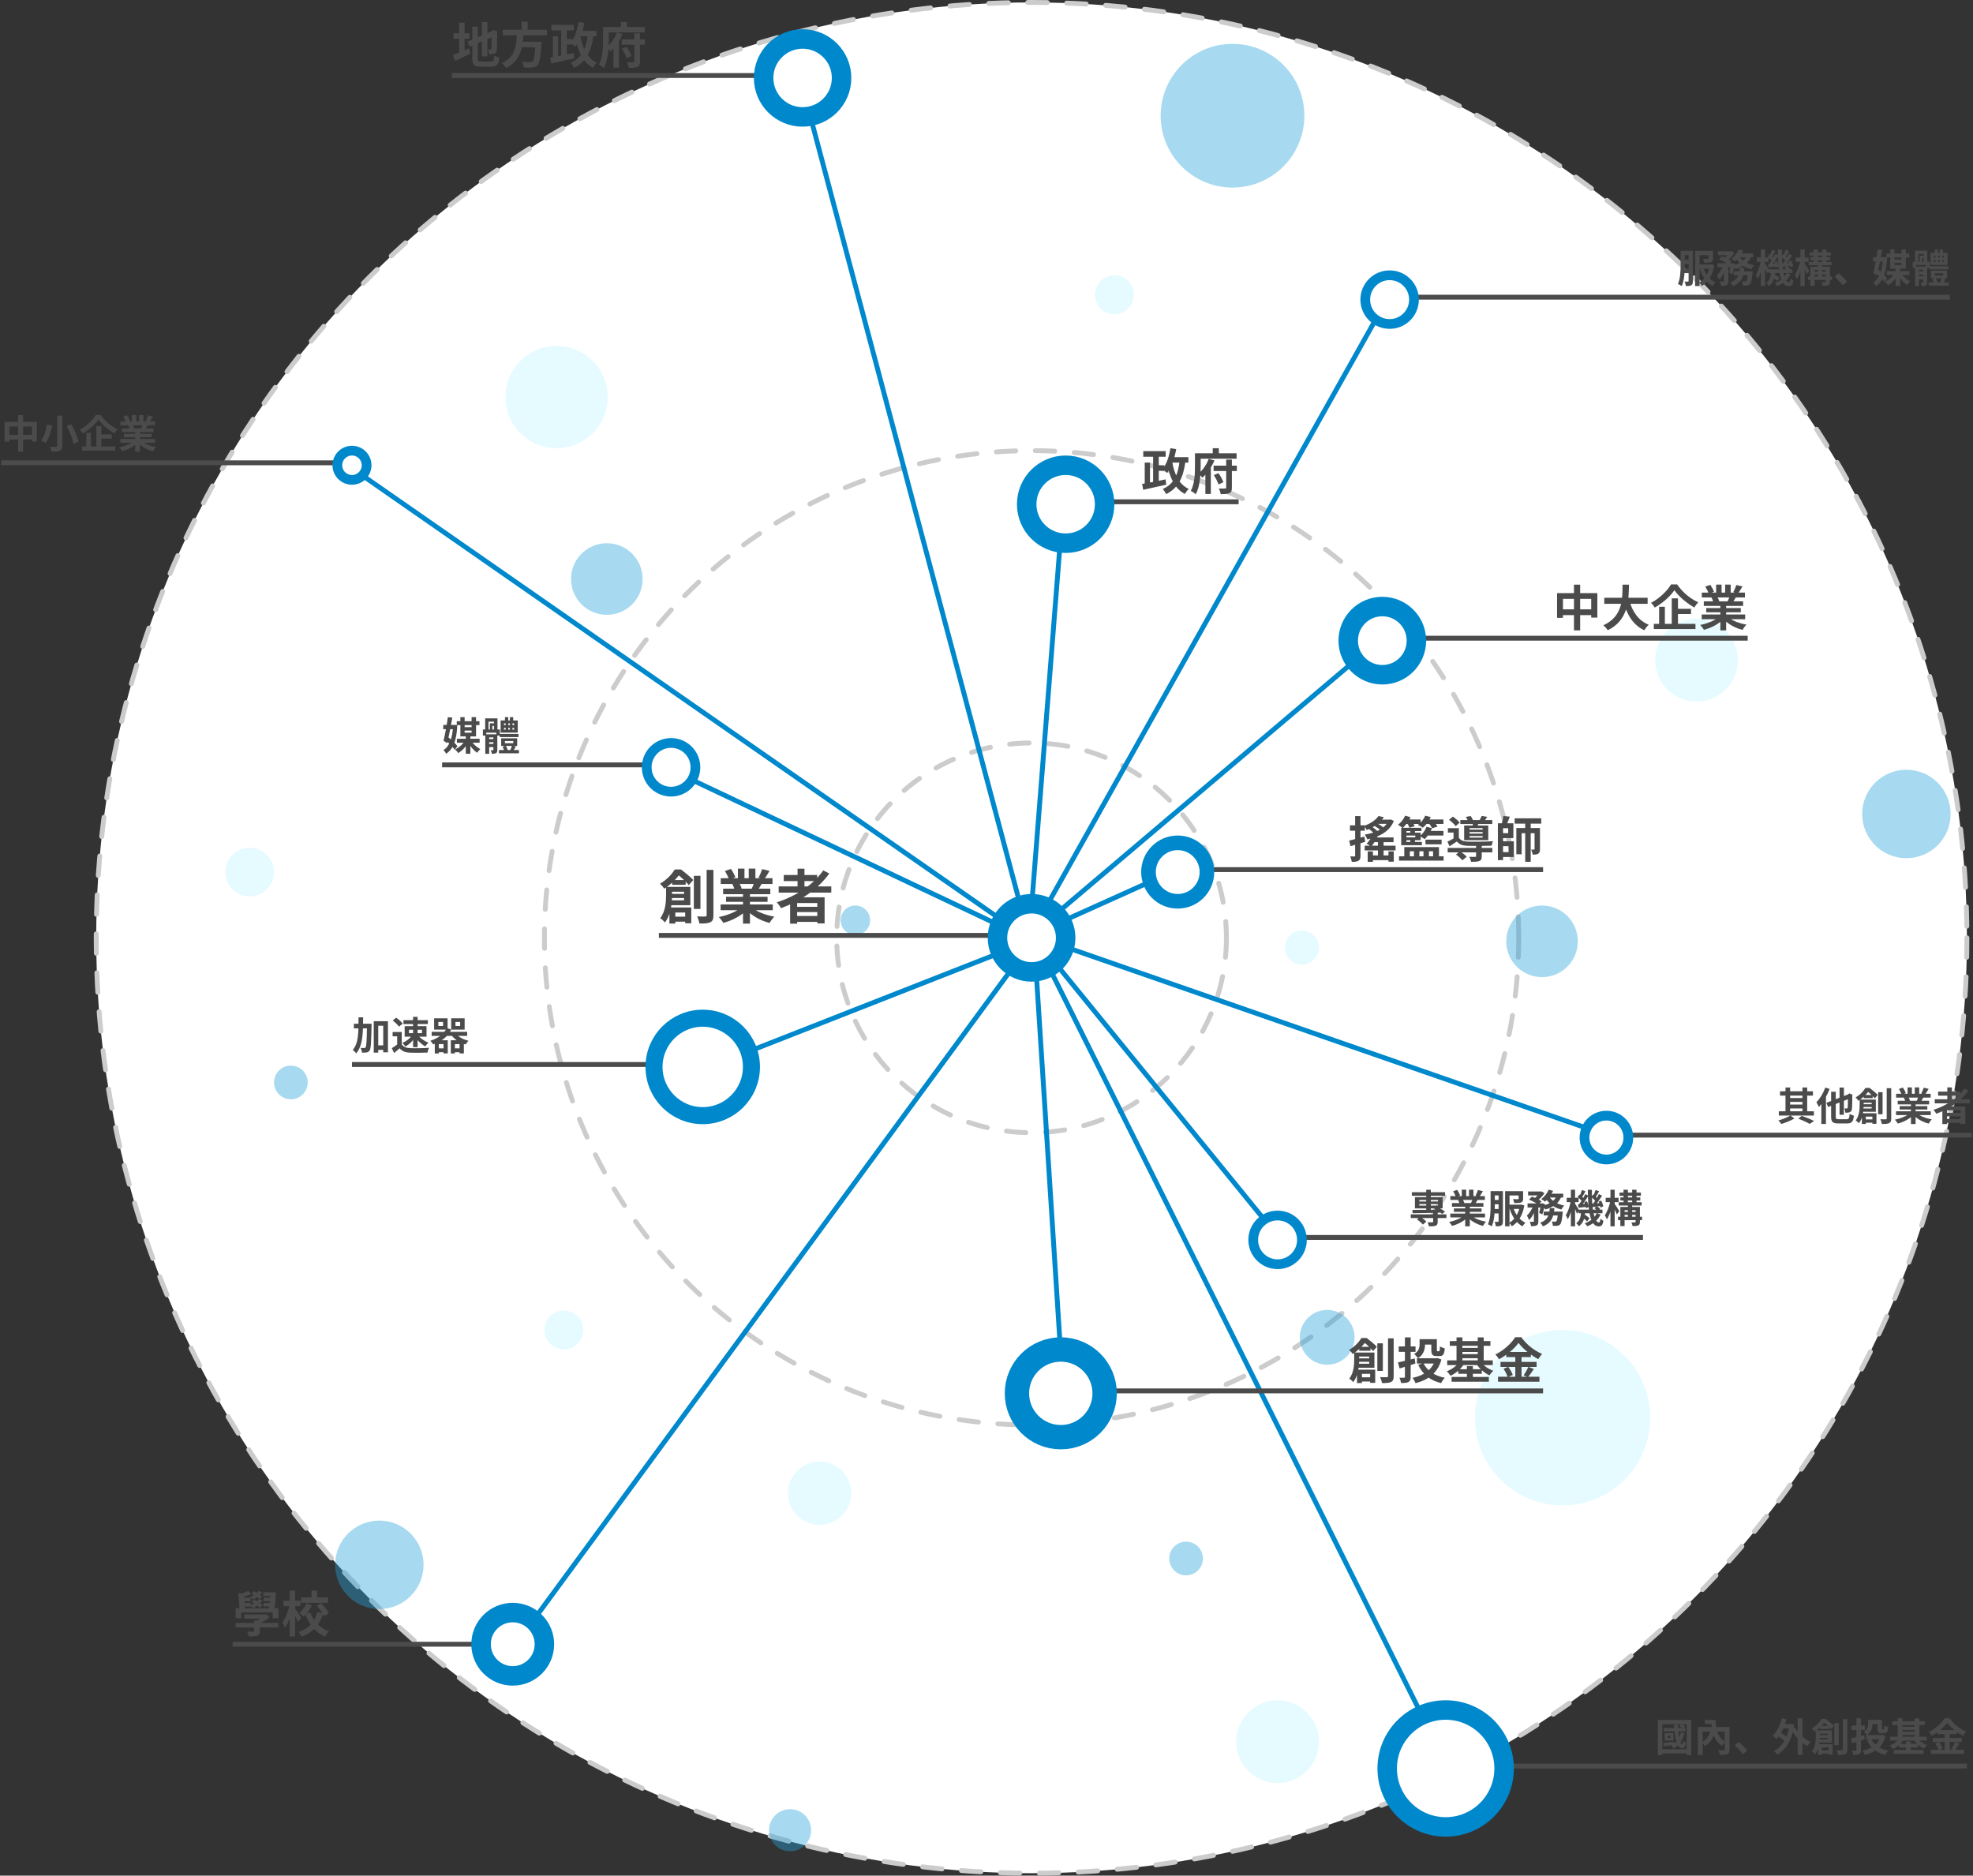<svg
  width="810"
  height="770"
  viewBox="0 0 810 770"
  fill="none"
  xmlns="http://www.w3.org/2000/svg"
>
  <rect x="0" y="0" width="810" height="770" fill="#333333" stroke="none"/>
  <circle
    cx="423.5"
    cy="385"
    r="384"
    fill="white"
    stroke="#CCCCCC"
    stroke-width="2"
    stroke-linecap="round"
    stroke-linejoin="round"
    stroke-dasharray="8 8"
  />
  <circle
    cx="423.5"
    cy="385"
    r="200"
    fill="white"
    stroke="#CCCCCC"
    stroke-width="2"
    stroke-linecap="round"
    stroke-linejoin="round"
    stroke-dasharray="8 8"
  />
  <circle
    cx="423.5"
    cy="385"
    r="80"
    fill="white"
    stroke="#CCCCCC"
    stroke-width="2"
    stroke-linecap="round"
    stroke-linejoin="round"
    stroke-dasharray="8 8"
  />
  <circle cx="231.5" cy="546" r="8" fill="#E6FBFF" />
  <circle cx="457.5" cy="121" r="8" fill="#E6FBFF" />
  <circle cx="641.5" cy="582" r="36" fill="#E6FBFF" />
  <circle cx="102.5" cy="358" r="10" fill="#E6FBFF" />
  <circle cx="228.5" cy="163" r="21" fill="#E6FBFF" />
  <circle cx="696.5" cy="271" r="17" fill="#E6FBFF" />
  <circle cx="534.5" cy="389" r="7" fill="#E6FBFF" />
  <circle cx="336.5" cy="613" r="13" fill="#E6FBFF" />
  <circle cx="524.5" cy="715" r="17" fill="#E6FBFF" />
  <g opacity="0.4">
    <circle
      cx="486.93"
      cy="639.802"
      r="6.918"
      transform="rotate(-90 486.93 639.802)"
      fill="#23A2D9"
    />
    <circle
      cx="119.418"
      cy="444.372"
      r="6.918"
      transform="rotate(-90 119.418 444.372)"
      fill="#23A2D9"
    />
    <ellipse
      cx="506"
      cy="47.5"
      rx="29.5"
      ry="29.5"
      transform="rotate(-90 506 47.5)"
      fill="#23A2D9"
    />
    <circle
      cx="324.36"
      cy="751.353"
      r="8.647"
      transform="rotate(-90 324.36 751.353)"
      fill="#23A2D9"
    />
    <circle
      cx="155.737"
      cy="642.396"
      r="18.159"
      transform="rotate(-90 155.737 642.396)"
      fill="#23A2D9"
    />
    <circle
      cx="782.659"
      cy="334.159"
      r="18.159"
      transform="rotate(-90 782.659 334.159)"
      fill="#23A2D9"
    />
    <circle
      cx="249.128"
      cy="237.701"
      r="14.7"
      transform="rotate(-90 249.128 237.701)"
      fill="#23A2D9"
    />
    <circle
      cx="351.166"
      cy="377.787"
      r="6.053"
      transform="rotate(-90 351.166 377.787)"
      fill="#23A2D9"
    />
    <circle
      cx="544.867"
      cy="549.005"
      r="11.242"
      transform="rotate(-90 544.867 549.005)"
      fill="#23A2D9"
    />
    <circle
      cx="633.07"
      cy="386.435"
      r="14.7"
      transform="rotate(-90 633.07 386.435)"
      fill="#23A2D9"
    />
  </g>
  <line
    x1="424.498"
    y1="384.936"
    x2="436.498"
    y2="571.936"
    stroke="#0088CC"
    stroke-width="2"
  />
  <line
    x1="424.395"
    y1="384.554"
    x2="594.395"
    y2="725.554"
    stroke="#0088CC"
    stroke-width="2"
  />
  <line
    x1="424.275"
    y1="384.368"
    x2="525.275"
    y2="508.368"
    stroke="#0088CC"
    stroke-width="2"
  />
  <line
    x1="424.306"
    y1="385.592"
    x2="211.306"
    y2="675.592"
    stroke="#0088CC"
    stroke-width="2"
  />
  <line
    x1="423.865"
    y1="385.931"
    x2="288.865"
    y2="438.931"
    stroke="#0088CC"
    stroke-width="2"
  />
  <line
    x1="423.072"
    y1="385.904"
    x2="275.072"
    y2="315.904"
    stroke="#0088CC"
    stroke-width="2"
  />
  <line
    x1="422.929"
    y1="385.821"
    x2="143.929"
    y2="191.821"
    stroke="#0088CC"
    stroke-width="2"
  />
  <line
    x1="422.503"
    y1="384.922"
    x2="436.503"
    y2="206.922"
    stroke="#0088CC"
    stroke-width="2"
  />
  <line
    x1="423.828"
    y1="384.055"
    x2="659.828"
    y2="466.055"
    stroke="#0088CC"
    stroke-width="2"
  />
  <line
    x1="422.854"
    y1="384.237"
    x2="566.854"
    y2="262.237"
    stroke="#0088CC"
    stroke-width="2"
  />
  <line
    x1="423.09"
    y1="384.088"
    x2="483.09"
    y2="357.088"
    stroke="#0088CC"
    stroke-width="2"
  />
  <line
    x1="422.628"
    y1="384.511"
    x2="569.628"
    y2="122.511"
    stroke="#0088CC"
    stroke-width="2"
  />
  <line
    x1="422.534"
    y1="385.257"
    x2="328.534"
    y2="32.257"
    stroke="#0088CC"
    stroke-width="2"
  />
  <path
    d="M197.84 9.02V23.14H200.1V9.02H197.84ZM191.92 17.06L192.82 19.18L203.16 14.7L202.28 12.66L191.92 17.06ZM193.9 10.96V23.9C193.9 26.68 194.66 27.4 197.4 27.4C198.02 27.4 201.02 27.4 201.68 27.4C204.02 27.4 204.74 26.46 205.04 23.62C204.4 23.5 203.46 23.12 202.94 22.76C202.78 24.82 202.58 25.26 201.48 25.26C200.86 25.26 198.2 25.26 197.6 25.26C196.36 25.26 196.18 25.1 196.18 23.92V10.96H193.9ZM201.82 12.92C201.82 17.34 201.82 19.52 201.74 19.92C201.68 20.28 201.56 20.34 201.32 20.34C201.14 20.34 200.68 20.34 200.34 20.32C200.6 20.82 200.78 21.72 200.86 22.32C201.5 22.32 202.36 22.32 202.94 22.04C203.56 21.78 203.9 21.3 203.98 20.38C204.06 19.56 204.1 17.14 204.1 13.32L204.2 12.92L202.52 12.32L202.1 12.62L201.68 12.92H201.82ZM186.18 13.66V15.92H192.78V13.66H186.18ZM188.5 9.3V22.56H190.74V9.3H188.5ZM185.9 22.58L186.86 24.98C188.72 24.14 191.02 23.06 193.14 21.98L192.6 19.86C190.16 20.9 187.56 21.98 185.9 22.58ZM206.42 12.22V14.52H224.56V12.22H206.42ZM213.1 17.12V19.4H220.76V17.12H213.1ZM219.88 17.12L219.86 17.5C219.58 22.44 219.2 24.72 218.6 25.24C218.34 25.46 218.06 25.48 217.62 25.48C217.04 25.48 215.62 25.48 214.24 25.36C214.7 26.02 215.06 27.02 215.1 27.72C216.44 27.76 217.78 27.78 218.54 27.72C219.46 27.62 220.1 27.42 220.7 26.78C221.5 25.9 221.92 23.64 222.28 18.16C222.34 17.84 222.36 17.12 222.36 17.12H219.88ZM212.2 13.58C212 18.14 211.88 23.22 206.06 25.92C206.7 26.42 207.42 27.3 207.78 27.94C214.06 24.78 214.6 18.94 214.9 13.58H212.2ZM214.14 8.92V13.12H216.62V8.92H214.14ZM226.36 10.2V12.5H235.56V10.2H226.36ZM231.44 16V18.28H235.02V16H231.44ZM230.4 11.44V24H232.72V11.44H230.4ZM226.96 14.9V24.38H229.12V14.9H226.96ZM225.9 23.66L226.32 26.08C228.9 25.52 232.46 24.74 235.76 23.98L235.54 21.8C232.08 22.52 228.32 23.28 225.9 23.66ZM237 12.68V14.9H244.88V12.68H237ZM237.5 9C236.98 12.38 235.96 15.56 234.28 17.5C234.82 17.88 235.76 18.72 236.14 19.18C237.96 16.88 239.2 13.26 239.88 9.38L237.5 9ZM241.3 14.02C240.68 19.96 238.92 23.72 234.38 25.74C234.82 26.24 235.52 27.3 235.74 27.86C240.76 25.34 242.82 21.06 243.7 14.24L241.3 14.02ZM238.2 14.42L236.06 14.78C237.16 20.86 239.06 25.46 243.42 27.78C243.78 27.14 244.5 26.2 245.04 25.72C241.02 23.88 239.08 19.58 238.2 14.42ZM255.24 16.16V18.36H264.78V16.16H255.24ZM255.32 20.04C256.1 21.22 256.92 22.84 257.24 23.88L259.26 22.96C258.9 21.92 258.08 20.4 257.24 19.24L255.32 20.04ZM260.4 13.68V25.18C260.4 25.48 260.28 25.58 259.96 25.6C259.62 25.6 258.48 25.6 257.42 25.56C257.74 26.2 258.06 27.2 258.14 27.86C259.76 27.86 260.92 27.8 261.72 27.44C262.5 27.08 262.74 26.44 262.74 25.22V13.68H260.4ZM253.22 13.36C252.5 15.42 250.94 17.9 249.08 19.34C249.54 19.76 250.22 20.6 250.6 21.1C252.72 19.38 254.48 16.62 255.58 14.02L253.22 13.36ZM254.88 9.02V12.54H257.38V9.02H254.88ZM248.84 11.08V13.3H264.68V11.08H248.84ZM247.58 11.08V16.54C247.58 19.48 247.44 23.66 245.88 26.54C246.44 26.78 247.48 27.48 247.92 27.88C249.64 24.74 249.92 19.78 249.92 16.54V11.08H247.58ZM251.86 17.7V27.78H254.1V15.7L253.92 15.64L251.86 17.7Z"
    fill="#4B4B4B"
  />
  <line x1="185.5" y1="31" x2="329.5" y2="31" stroke="#4B4B4B" stroke-width="2" />
  <path
    d="M1.892 173.2V181.312H3.828V175.088H13.108V181.232H15.124V173.2H1.892ZM2.9 178.528V180.416H14.228V178.528H2.9ZM7.444 170.416V185.44H9.476V170.416H7.444ZM23.492 170.64V183.024C23.492 183.344 23.364 183.456 23.012 183.456C22.676 183.472 21.476 183.488 20.42 183.424C20.724 183.952 21.092 184.864 21.188 185.424C22.756 185.44 23.86 185.376 24.596 185.056C25.332 184.752 25.604 184.224 25.604 183.04V170.64H23.492ZM27.348 174.848C28.612 177.2 29.828 180.224 30.164 182.16L32.26 181.328C31.86 179.328 30.532 176.4 29.22 174.144L27.348 174.848ZM19.3 174.304C18.964 176.4 18.148 179.216 16.852 180.848C17.38 181.056 18.26 181.504 18.724 181.856C20.068 180.08 20.948 177.088 21.492 174.672L19.3 174.304ZM40.42 172.24C41.796 174.224 44.484 176.528 46.964 177.904C47.332 177.328 47.78 176.688 48.26 176.192C45.684 175.072 43.06 172.896 41.332 170.336H39.332C38.132 172.4 35.54 174.944 32.756 176.384C33.188 176.784 33.732 177.488 33.988 177.936C36.644 176.432 39.108 174.192 40.42 172.24ZM40.516 178.352V180.064H45.892V178.352H40.516ZM33.668 183.28V185.008H47.348V183.28H33.668ZM39.556 174.912V184.208H41.604V174.912H39.556ZM35.412 177.68V184.16H37.3V177.68H35.412ZM49.396 180.208V181.776H63.668V180.208H49.396ZM49.428 173.024V174.608H63.604V173.024H49.428ZM50.084 175.888V177.392H62.996V175.888H50.084ZM50.884 178.096V179.488H62.244V178.096H50.884ZM55.524 176.656V185.44H57.428V176.656H55.524ZM54.132 170.4V173.776H55.924V170.4H54.132ZM57.092 170.4V173.664H58.916V170.4H57.092ZM55.172 180.912C53.86 182.128 51.316 183.184 48.9 183.648C49.316 184.048 49.876 184.784 50.132 185.248C52.596 184.608 55.156 183.248 56.676 181.584L55.172 180.912ZM57.812 180.864L56.324 181.456C57.828 183.264 60.276 184.624 62.804 185.264C63.092 184.736 63.668 183.936 64.1 183.536C61.604 183.12 59.108 182.128 57.812 180.864ZM60.772 170.528C60.548 171.232 60.132 172.208 59.764 172.864L61.316 173.344C61.732 172.752 62.276 171.888 62.788 171.008L60.772 170.528ZM58.66 173.968C58.5 174.56 58.164 175.376 57.876 175.952L59.508 176.416C59.844 175.904 60.26 175.2 60.692 174.432L58.66 173.968ZM50.58 171.04C51.012 171.776 51.524 172.752 51.7 173.376L53.444 172.752C53.22 172.128 52.692 171.168 52.228 170.48L50.58 171.04ZM52.612 174.624C52.852 175.088 53.124 175.76 53.22 176.176L55.172 175.84C55.044 175.408 54.74 174.784 54.468 174.336L52.612 174.624Z"
    fill="#4B4B4B"
  />
  <line x1="0.5" y1="190" x2="144.5" y2="190" stroke="#4B4B4B" stroke-width="2" />
  <path
    d="M154.292 429.144V431H158.404V429.144H154.292ZM145.284 420.28V422.168H151.156V420.28H145.284ZM153.444 419.24V432.12H155.284V421.096H157.332V431.992H159.268V419.24H153.444ZM150.676 420.28V420.712C150.564 427.176 150.436 429.48 150.1 429.96C149.94 430.184 149.796 430.264 149.556 430.248C149.252 430.248 148.676 430.248 148.036 430.184C148.356 430.728 148.564 431.56 148.596 432.12C149.332 432.152 150.052 432.152 150.532 432.04C151.06 431.944 151.396 431.752 151.764 431.224C152.276 430.472 152.388 428.008 152.532 421.16C152.532 420.92 152.532 420.28 152.532 420.28H150.676ZM147.188 417.64C147.172 423.496 147.3 428.216 144.804 431.032C145.284 431.336 145.924 431.976 146.228 432.44C148.996 429.256 149.06 423.944 149.076 417.64H147.188ZM164.932 423.656H161.188V425.432H163.06V429.544H164.932V423.656ZM164.932 428.712H163.172C162.436 429.288 161.572 429.848 160.852 430.296L161.796 432.296C162.66 431.592 163.38 430.984 164.084 430.36C165.124 431.608 166.452 432.072 168.42 432.152C170.34 432.232 173.572 432.2 175.508 432.104C175.588 431.528 175.908 430.6 176.116 430.152C173.956 430.328 170.324 430.376 168.452 430.296C166.788 430.232 165.572 429.768 164.932 428.712ZM161.22 418.936C162.164 419.656 163.316 420.728 163.796 421.48L165.332 420.216C164.772 419.464 163.604 418.456 162.644 417.784L161.22 418.936ZM167.908 422.744H173.236V424.136H167.908V422.744ZM166.132 421.272V425.592H175.108V421.272H166.132ZM165.636 418.808V420.408H175.652V418.808H165.636ZM169.588 417.432V429.864H171.444V417.432H169.588ZM169.076 425.096C168.276 426.328 166.708 427.544 165.188 428.152C165.588 428.488 166.148 429.16 166.404 429.608C168.02 428.792 169.572 427.24 170.468 425.592L169.076 425.096ZM171.668 425.08L170.356 425.64C171.348 427.16 173.044 428.744 174.596 429.56C174.884 429.096 175.46 428.424 175.892 428.056C174.34 427.448 172.596 426.264 171.668 425.08ZM179.972 419.528H181.908V421.208H179.972V419.528ZM178.228 418.04V422.696H183.748V418.04H178.228ZM186.98 419.528H188.916V421.208H186.98V419.528ZM185.236 418.04V422.696H190.756V418.04H185.236ZM177.22 423.592V425.272H191.796V423.592H177.22ZM179.396 430.376V431.96H182.932V430.376H179.396ZM185.956 430.376V431.96H189.492V430.376H185.956ZM186.884 424.024L185.108 424.68C186.452 426.6 188.612 428.072 191.14 428.792C191.412 428.344 191.94 427.624 192.34 427.272C190.02 426.712 187.892 425.496 186.884 424.024ZM178.5 427.048V432.472H180.164V428.632H182.084V432.456H183.828V427.048H178.5ZM185.076 427.048V432.472H186.756V428.632H188.676V432.456H190.436V427.048H185.076ZM183.396 422.024C182.276 424.456 179.812 426.264 176.676 427.272C177.044 427.608 177.604 428.344 177.828 428.76C181.204 427.576 183.86 425.608 185.252 422.648L183.396 422.024Z"
    fill="#4B4B4B"
  />
  <line x1="144.5" y1="437" x2="288.5" y2="437" stroke="#4B4B4B" stroke-width="2" />
  <path
    d="M275.924 361.28V363.224H281.492V361.28H275.924ZM275.852 376.304V378.368H282.98V376.304H275.852ZM274.604 366.968V368.672H282.284V366.968H274.604ZM273.452 364.088V367.568C273.452 370.304 273.188 374.168 271.052 376.928C271.556 377.24 272.588 378.176 272.972 378.68C275.42 375.584 275.9 370.784 275.9 367.616V364.088H273.452ZM274.844 364.088V366.08H280.844V369.608H274.772V371.6H283.412V364.088H274.844ZM274.82 372.536V379.136H277.244V374.6H281.3V379.04H283.796V372.536H274.82ZM284.852 359.552V373.136H287.564V359.552H284.852ZM290.108 357.104V375.704C290.108 376.112 289.94 376.256 289.508 376.256C289.052 376.28 287.636 376.28 286.196 376.208C286.604 377.024 287.036 378.344 287.132 379.136C289.244 379.16 290.708 379.064 291.644 378.584C292.58 378.128 292.892 377.336 292.892 375.704V357.104H290.108ZM277.004 356.936C275.852 358.88 273.812 361.136 270.932 362.792C271.484 363.224 272.324 364.208 272.684 364.856C275.948 362.744 278.06 360.272 279.5 358.328V357.512H278.612V356.936H277.004ZM277.628 356.936V358.952H278.132C279.692 360.104 281.756 362.168 282.764 363.368L284.612 361.256C283.436 360.008 281.252 358.208 279.572 356.936H277.628ZM295.844 371.312V373.664H317.252V371.312H295.844ZM295.892 360.536V362.912H317.156V360.536H295.892ZM296.876 364.832V367.088H316.244V364.832H296.876ZM298.076 368.144V370.232H315.116V368.144H298.076ZM305.036 365.984V379.16H307.892V365.984H305.036ZM302.948 356.6V361.664H305.636V356.6H302.948ZM307.388 356.6V361.496H310.124V356.6H307.388ZM304.508 372.368C302.54 374.192 298.724 375.776 295.1 376.472C295.724 377.072 296.564 378.176 296.948 378.872C300.644 377.912 304.484 375.872 306.764 373.376L304.508 372.368ZM308.468 372.296L306.236 373.184C308.492 375.896 312.164 377.936 315.956 378.896C316.388 378.104 317.252 376.904 317.9 376.304C314.156 375.68 310.412 374.192 308.468 372.296ZM312.908 356.792C312.572 357.848 311.948 359.312 311.396 360.296L313.724 361.016C314.348 360.128 315.164 358.832 315.932 357.512L312.908 356.792ZM309.74 361.952C309.5 362.84 308.996 364.064 308.564 364.928L311.012 365.624C311.516 364.856 312.14 363.8 312.788 362.648L309.74 361.952ZM297.62 357.56C298.268 358.664 299.036 360.128 299.3 361.064L301.916 360.128C301.58 359.192 300.788 357.752 300.092 356.72L297.62 357.56ZM300.668 362.936C301.028 363.632 301.436 364.64 301.58 365.264L304.508 364.76C304.316 364.112 303.86 363.176 303.452 362.504L300.668 362.936ZM319.676 363.896V366.44H341.276V363.896H319.676ZM321.764 359.216V361.712H335.492V359.216H321.764ZM325.988 372.272V374.432H336.716V372.272H325.988ZM325.988 376.04V378.464H336.716V376.04H325.988ZM327.428 356.624V365.312H330.26V356.624H327.428ZM337.988 357.32C333.788 363.344 326.732 367.928 318.932 370.424C319.46 371 320.324 372.2 320.66 372.824C328.436 369.968 335.756 365.144 340.46 358.592L337.988 357.32ZM324.38 368.36V379.184H327.26V370.712H335.54V379.088H338.54V368.36H324.38Z"
    fill="#4B4B4B"
  />
  <line x1="270.5" y1="384" x2="423.5" y2="384" stroke="#4B4B4B" stroke-width="2" />
  <path
    d="M96.76 666.22V668.12H114.26V666.22H96.76ZM100.3 662.8V664.5H108.82V662.8H100.3ZM104.3 665.3V669.5C104.3 669.74 104.2 669.8 103.88 669.82C103.58 669.82 102.38 669.84 101.42 669.8C101.72 670.34 102.04 671.18 102.16 671.82C103.68 671.82 104.8 671.8 105.6 671.5C106.44 671.2 106.66 670.66 106.66 669.58V665.3H104.3ZM108.26 662.8V663.2C107.58 663.94 106.1 665.06 104.9 665.66C105.18 665.94 105.72 666.52 105.98 666.88C107.58 666.1 109.36 664.96 110.68 663.9L109.34 662.68L108.84 662.8H108.26ZM96.74 660.22V664.34H99.02V661.96H111.92V664.34H114.3V660.22H96.74ZM97.9 653.9L98.32 660.98H100.54L100.18 654.78C100.5 654.72 100.66 654.62 100.7 654.46L97.9 653.9ZM110.96 653.68C110.88 656.08 110.66 659.12 110.4 661.08H112.7C112.92 659.18 113.12 656.14 113.24 653.68H110.96ZM108.14 653.68V655.18H111.84V653.68H108.14ZM101.94 653.12C101.02 653.52 99.48 654.14 98.42 654.38L99.38 655.62C100.44 655.36 101.96 654.94 103.06 654.4L101.94 653.12ZM99.16 655.86V657.34H102.92V655.86H99.16ZM99.22 658.04V659.52H102.96V658.04H99.22ZM108.22 655.86V657.34H111.6V655.86H108.22ZM108.16 658.04V659.52H111.54V658.04H108.16ZM106.18 653.14C105.42 654.12 104.08 655 102.7 655.6C103.08 655.86 103.7 656.38 103.96 656.68C105.32 655.96 106.82 654.82 107.72 653.6L106.18 653.14ZM103.2 654.18C104.38 654.82 105.84 655.8 106.54 656.48L107.68 655.48C106.94 654.78 105.46 653.84 104.28 653.28L103.2 654.18ZM106.26 656.5C105.5 657.54 104.1 658.48 102.68 659.12C103.06 659.38 103.68 659.92 103.96 660.2C105.36 659.46 106.92 658.26 107.84 656.96L106.26 656.5ZM103.26 657.6C104.48 658.26 105.98 659.28 106.68 660L107.88 658.98C107.1 658.26 105.56 657.28 104.36 656.68L103.26 657.6ZM123.56 655.8V658.02H134.68V655.8H123.56ZM127.9 653.02V656.8H130.24V653.02H127.9ZM125.9 658.18C125.26 659.58 124.12 661.16 122.92 662.1C123.44 662.48 124.2 663.18 124.56 663.64C125.88 662.54 127.16 660.82 128.04 659.1L125.9 658.18ZM130.04 659.18C131.22 660.48 132.52 662.3 133 663.48L135.04 662.3C134.46 661.08 133.12 659.38 131.9 658.12L130.04 659.18ZM127.38 661.94L125.3 662.5C126.86 666.84 129.44 670.2 133.42 671.86C133.78 671.2 134.54 670.22 135.08 669.72C131.34 668.42 128.68 665.48 127.38 661.94ZM130.28 661.8C129.38 665.44 126.98 668.52 122.62 669.96C123.02 670.42 123.6 671.32 123.84 671.86C128.68 670.14 131.34 666.64 132.68 662.28L130.28 661.8ZM116.38 657.14V659.38H123.34V657.14H116.38ZM118.94 653.02V671.8H121.16V653.02H118.94ZM118.9 658.68C118.4 661.24 117.22 664.36 115.92 666.1C116.28 666.68 116.8 667.62 117.02 668.28C118.48 666.22 119.68 662.36 120.26 659.16L118.9 658.68ZM121.06 660.28L120.02 661.28C120.6 662.3 121.86 664.64 122.36 665.88L123.66 664.08C123.28 663.48 121.54 660.84 121.06 660.28Z"
    fill="#4B4B4B"
  />
  <line x1="95.5" y1="675" x2="210.5" y2="675" stroke="#4B4B4B" stroke-width="2" />
  <path
    d="M690.708 102.976V104.752H694.308V102.976H690.708ZM690.708 106.608V108.384H694.372V106.608H690.708ZM696.948 108.56V110.304H702.564V108.56H696.948ZM690.692 110.32V112.128H694.308V110.32H690.692ZM689.956 102.976V108.8C689.956 111.152 689.876 114.384 688.868 116.592C689.316 116.752 690.084 117.184 690.42 117.472C691.524 115.088 691.684 111.376 691.684 108.8V102.976H689.956ZM693.236 102.976V115.328C693.236 115.536 693.156 115.6 692.964 115.6C692.772 115.616 692.18 115.616 691.604 115.6C691.844 116.08 692.068 116.944 692.116 117.44C693.156 117.44 693.844 117.408 694.356 117.088C694.868 116.768 695.012 116.224 695.012 115.36V102.976H693.236ZM701.46 102.992V106.064C701.46 106.256 701.38 106.304 701.124 106.304C700.868 106.32 699.908 106.32 699.108 106.288C699.348 106.736 699.604 107.392 699.684 107.888C700.9 107.888 701.812 107.888 702.452 107.648C703.124 107.392 703.3 106.928 703.3 106.096V102.992H701.46ZM702.036 108.56V108.88C701.492 112.112 699.828 114.816 697.572 116.016C697.956 116.336 698.452 116.992 698.676 117.424C701.3 115.84 703.092 113.04 703.796 108.88L702.66 108.512L702.356 108.56H702.036ZM699.252 109.744L697.764 110.128C698.756 113.376 700.468 116.064 703.044 117.44C703.316 116.992 703.844 116.32 704.244 115.968C701.828 114.848 700.1 112.464 699.252 109.744ZM695.908 102.992V117.44H697.716V104.768H701.908V102.992H695.908ZM705.348 103.136V104.752H710.596V103.136H705.348ZM711.748 111.376V112.976H718.26V111.376H711.748ZM705.124 108.032V109.712H711.076V108.032H705.124ZM707.732 108.72V115.344C707.732 115.52 707.668 115.568 707.476 115.584C707.284 115.584 706.628 115.584 706.036 115.552C706.276 116.064 706.532 116.864 706.58 117.376C707.588 117.376 708.308 117.344 708.852 117.056C709.412 116.752 709.556 116.24 709.556 115.376V108.72H707.732ZM717.636 111.376V111.632C717.444 114.08 717.204 115.088 716.916 115.36C716.772 115.52 716.628 115.536 716.388 115.536C716.132 115.536 715.604 115.52 715.028 115.472C715.316 115.952 715.508 116.704 715.54 117.232C716.276 117.264 716.948 117.248 717.348 117.2C717.812 117.136 718.164 117.008 718.516 116.624C718.98 116.128 719.252 114.88 719.524 112.112C719.556 111.856 719.572 111.376 719.572 111.376H717.636ZM714.244 109.952C714.02 112.56 713.636 114.752 710.324 115.968C710.724 116.32 711.22 116.992 711.428 117.456C715.22 115.952 715.892 113.232 716.148 109.952H714.244ZM705.716 106.48C707.044 107.008 708.772 107.92 709.588 108.56L710.884 107.184C709.972 106.544 708.212 105.712 706.916 105.248L705.716 106.48ZM710.612 108.032V108.304C710.468 109.504 710.18 110.992 709.892 111.92L711.172 112.528C711.604 111.44 712.02 109.792 712.276 108.336L711.124 107.952L710.868 108.032H710.612ZM717.028 104.816C716.292 107.104 714.164 108.336 711.22 108.928C711.604 109.312 712.196 110.096 712.42 110.528C715.556 109.632 717.94 108.096 719.028 105.12L717.028 104.816ZM713.828 102.4C713.188 103.888 712.004 105.344 710.756 106.256C711.204 106.496 711.956 107.024 712.324 107.328C713.524 106.288 714.82 104.624 715.62 102.896L713.828 102.4ZM714.052 105.232L712.452 105.744C713.796 108.128 716.02 109.792 718.98 110.544C719.236 110.048 719.78 109.296 720.196 108.912C717.396 108.384 715.156 107.056 714.052 105.232ZM707.556 108.608C707.06 110.208 706.02 112.016 704.852 113.008C705.156 113.52 705.572 114.32 705.748 114.864C707.108 113.632 708.18 111.216 708.788 109.088L707.556 108.608ZM713.78 104.032L713.012 105.616H719.764V104.032H713.78ZM710.132 103.136V103.472C709.7 104.288 708.676 105.472 707.684 106.176C708.052 106.4 708.596 106.8 708.932 107.088C710.084 106.288 711.348 105.008 712.068 103.84L710.836 103.072L710.548 103.136H710.132ZM726.068 110.576V112.064H735.876V110.576H726.068ZM727.364 113.616C728.132 114.128 729.108 114.912 729.556 115.44L730.58 114.144C730.1 113.648 729.092 112.928 728.34 112.464L727.364 113.616ZM732.58 109.984C733.076 110.32 733.684 110.848 733.972 111.2L734.964 110.288C734.66 109.936 734.02 109.456 733.508 109.136L732.58 109.984ZM727.124 111.344C727.012 113.216 726.724 115.056 725.092 116.144C725.492 116.432 725.956 117.024 726.18 117.424C728.18 116.016 728.628 113.792 728.82 111.344H727.124ZM729.876 102.432C729.876 110.368 730.74 117.44 734.26 117.456C735.508 117.456 735.972 116.976 736.26 115.136C735.876 114.96 735.348 114.64 735.012 114.272C734.932 115.552 734.788 115.84 734.388 115.84C732.468 115.84 731.396 109.744 731.54 102.432H729.876ZM733.54 112.032C732.66 113.92 730.916 115.392 728.628 116.192C728.948 116.512 729.428 117.088 729.636 117.424C732.052 116.48 734.02 114.864 735.124 112.624L733.54 112.032ZM731.3 105.424C731.94 105.968 732.74 106.736 733.108 107.264L733.844 106.064C733.476 105.584 732.676 104.864 732.004 104.384L731.3 105.424ZM734.292 107.28C734.644 108.064 734.964 109.104 735.06 109.744L736.212 109.264C736.116 108.64 735.748 107.648 735.364 106.88L734.292 107.28ZM731.588 108.144L731.86 109.52C732.884 109.392 734.02 109.248 735.188 109.088L735.156 107.872C733.812 107.984 732.548 108.08 731.588 108.144ZM733.06 102.512C732.82 103.312 732.356 104.432 731.972 105.152L732.996 105.616C733.444 104.96 733.988 103.952 734.5 103.04L733.06 102.512ZM734.404 104.224C733.812 105.488 732.756 107.232 731.908 108.304L732.9 108.864C733.78 107.84 734.868 106.208 735.732 104.864L734.404 104.224ZM725.7 105.424C726.356 105.968 727.156 106.736 727.508 107.264L728.244 106.064C727.892 105.584 727.076 104.864 726.42 104.384L725.7 105.424ZM728.436 107.472C728.74 108.272 729.012 109.296 729.076 109.952L730.228 109.52C730.164 108.896 729.86 107.888 729.508 107.12L728.436 107.472ZM725.812 108.4L726.068 109.808C727.108 109.696 728.276 109.568 729.46 109.424L729.428 108.128C728.068 108.24 726.788 108.336 725.812 108.4ZM727.476 102.512C727.22 103.312 726.756 104.48 726.388 105.216L727.412 105.664C727.844 105.008 728.372 103.952 728.9 103.056L727.476 102.512ZM728.82 104.224C728.18 105.568 727.076 107.408 726.18 108.528L727.172 109.072C728.1 108 729.236 106.288 730.132 104.864L728.82 104.224ZM721.204 105.728V107.488H726.084V105.728H721.204ZM722.916 102.416V117.44H724.628V102.416H722.916ZM722.884 106.944C722.548 108.976 721.748 111.504 720.82 112.88C721.092 113.312 721.476 114.032 721.636 114.512C722.676 112.88 723.492 109.792 723.876 107.28L722.884 106.944ZM724.548 108.016L723.844 108.72C724.244 109.472 725.108 111.344 725.428 112.288L726.34 110.96C726.1 110.496 724.868 108.448 724.548 108.016ZM743.22 105.568V106.848H751.412V105.568H743.22ZM742.548 107.536V108.896H751.956V107.536H742.548ZM742.276 113.504V114.912H752.132V113.504H742.276ZM744.164 111.504V112.752H750.276V111.504H744.164ZM742.884 103.584V104.912H751.668V103.584H742.884ZM744.532 102.416V108.144H746.308V102.416H744.532ZM746.324 108.304V114.112H748.052V108.304H746.324ZM748.068 102.416V108.128H749.86V102.416H748.068ZM743.22 109.488V117.328H744.964V110.816H750.18V109.488H743.22ZM749.476 109.488V115.584C749.476 115.776 749.412 115.824 749.204 115.84C749.012 115.84 748.34 115.856 747.748 115.824C747.956 116.24 748.18 116.88 748.244 117.328C749.268 117.328 750.02 117.312 750.564 117.072C751.092 116.816 751.252 116.4 751.252 115.616V109.488H749.476ZM737.204 105.728V107.504H742.5V105.728H737.204ZM739.156 102.416V117.44H740.9V102.416H739.156ZM739.124 106.944C738.756 108.976 737.86 111.488 736.836 112.88C737.108 113.328 737.524 114.064 737.684 114.576C738.82 112.928 739.732 109.84 740.196 107.312L739.124 106.944ZM740.82 108.144L740.02 108.928C740.468 109.712 741.428 111.584 741.796 112.56L742.788 111.184C742.516 110.704 741.188 108.608 740.82 108.144ZM756.58 117.104L758.292 115.632C757.476 114.64 755.94 113.072 754.804 112.144L753.124 113.584C754.244 114.544 755.604 115.92 756.58 117.104ZM768.98 105.6V107.36H773.668V105.6H768.98ZM770.868 102.416C770.452 105.52 769.7 109.632 769.092 112.096L770.58 113.088C771.3 110.176 772.132 105.952 772.692 102.592L770.868 102.416ZM769.844 111.808C771.22 112.976 772.916 114.64 773.652 115.776L774.788 114.32C774.02 113.216 772.244 111.648 770.884 110.544L769.844 111.808ZM773.012 105.6V105.936C772.772 110.944 771.54 114.48 769.06 115.904C769.444 116.272 769.924 116.96 770.18 117.424C773.124 115.44 774.452 111.904 774.74 105.712L773.636 105.568L773.332 105.6H773.012ZM774.516 104.064V105.68H783.844V104.064H774.516ZM774.58 111.296V112.912H783.908V111.296H774.58ZM776.916 106.512V107.92H781.364V106.512H776.916ZM776.004 102.416V110.32H782.436V102.416H780.612V108.784H777.748V102.416H776.004ZM778.228 110.032V117.44H780.1V110.032H778.228ZM777.812 112.144C776.996 113.552 775.428 114.928 773.828 115.648C774.228 116 774.82 116.688 775.108 117.152C776.772 116.208 778.34 114.48 779.268 112.656L777.812 112.144ZM780.484 112.208L779.156 112.72C780.004 114.368 781.492 116.08 782.868 117.04C783.172 116.56 783.764 115.888 784.196 115.536C782.82 114.816 781.3 113.472 780.484 112.208ZM792.196 109.296V110.592H799.876V109.296H792.196ZM791.844 115.904V117.248H800.036V115.904H791.844ZM794.308 102.416V104.608H795.652V102.416H794.308ZM796.34 102.416V104.608H797.684V102.416H796.34ZM794.292 112.208H797.716V113.104H794.292V112.208ZM792.756 111.088V114.224H799.332V111.088H792.756ZM793.924 106.816H798.084V107.536H793.924V106.816ZM793.924 104.96H798.084V105.68H793.924V104.96ZM792.532 103.76V108.752H799.556V103.76H792.532ZM793.316 114.576C793.668 115.152 793.956 115.952 794.052 116.464L795.428 115.936C795.316 115.408 794.996 114.656 794.612 114.112L793.316 114.576ZM797.204 114.08C797.044 114.64 796.724 115.456 796.452 116.016L797.652 116.384C797.956 115.888 798.372 115.168 798.788 114.448L797.204 114.08ZM787.14 111.424V112.688H790.644V111.424H787.14ZM787.14 113.408V114.704H790.644V113.408H787.14ZM786.228 109.44V117.456H787.828V110.72H790.548V109.44H786.228ZM789.556 109.44V115.808C789.556 115.952 789.508 116 789.364 116C789.236 116 788.852 116 788.484 115.984C788.676 116.384 788.868 117.008 788.916 117.44C789.684 117.44 790.228 117.424 790.644 117.168C791.076 116.928 791.172 116.528 791.172 115.84V109.44H789.556ZM786.18 102.912V108.08H787.556V104.272H789.796V108.08H791.236V102.912H786.18ZM785.252 107.488V110H786.628V108.784H790.772V110H792.212V107.488H785.252ZM788.1 104.928V107.92H789.14V106H790.756V104.928H788.1ZM794.612 104.304V108.16H795.652V104.304H794.612ZM796.34 104.304V108.16H797.38V104.304H796.34Z"
    fill="#4B4B4B"
  />
  <line x1="570.5" y1="122" x2="800.5" y2="122" stroke="#4B4B4B" stroke-width="2" />
  <path
    d="M639.24 243.5V253.64H641.66V245.86H653.26V253.54H655.78V243.5H639.24ZM640.5 250.16V252.52H654.66V250.16H640.5ZM646.18 240.02V258.8H648.72V240.02H646.18ZM658.62 245.4V247.88H676.42V245.4H658.62ZM668.88 246.4L666.46 246.96C667.98 252.46 670.48 256.6 675.06 258.74C675.46 258.04 676.26 257 676.86 256.46C672.62 254.78 670.08 250.98 668.88 246.4ZM666.12 240.02C666.06 245.44 666.42 253.04 658.22 256.7C658.92 257.22 659.66 258.08 660.04 258.74C668.62 254.6 668.66 246.12 668.76 240.02H666.12ZM687.4 242.3C689.12 244.78 692.48 247.66 695.58 249.38C696.04 248.66 696.6 247.86 697.2 247.24C693.98 245.84 690.7 243.12 688.54 239.92H686.04C684.54 242.5 681.3 245.68 677.82 247.48C678.36 247.98 679.04 248.86 679.36 249.42C682.68 247.54 685.76 244.74 687.4 242.3ZM687.52 249.94V252.08H694.24V249.94H687.52ZM678.96 256.1V258.26H696.06V256.1H678.96ZM686.32 245.64V257.26H688.88V245.64H686.32ZM681.14 249.1V257.2H683.5V249.1H681.14ZM698.62 252.26V254.22H716.46V252.26H698.62ZM698.66 243.28V245.26H716.38V243.28H698.66ZM699.48 246.86V248.74H715.62V246.86H699.48ZM700.48 249.62V251.36H714.68V249.62H700.48ZM706.28 247.82V258.8H708.66V247.82H706.28ZM704.54 240V244.22H706.78V240H704.54ZM708.24 240V244.08H710.52V240H708.24ZM705.84 253.14C704.2 254.66 701.02 255.98 698 256.56C698.52 257.06 699.22 257.98 699.54 258.56C702.62 257.76 705.82 256.06 707.72 253.98L705.84 253.14ZM709.14 253.08L707.28 253.82C709.16 256.08 712.22 257.78 715.38 258.58C715.74 257.92 716.46 256.92 717 256.42C713.88 255.9 710.76 254.66 709.14 253.08ZM712.84 240.16C712.56 241.04 712.04 242.26 711.58 243.08L713.52 243.68C714.04 242.94 714.72 241.86 715.36 240.76L712.84 240.16ZM710.2 244.46C710 245.2 709.58 246.22 709.22 246.94L711.26 247.52C711.68 246.88 712.2 246 712.74 245.04L710.2 244.46ZM700.1 240.8C700.64 241.72 701.28 242.94 701.5 243.72L703.68 242.94C703.4 242.16 702.74 240.96 702.16 240.1L700.1 240.8ZM702.64 245.28C702.94 245.86 703.28 246.7 703.4 247.22L705.84 246.8C705.68 246.26 705.3 245.48 704.96 244.92L702.64 245.28Z"
    fill="#4B4B4B"
  />
  <line x1="567.5" y1="262" x2="717.5" y2="262" stroke="#4B4B4B" stroke-width="2" />
  <path
    d="M469.36 185.2V187.5H478.56V185.2H469.36ZM474.44 191V193.28H478.02V191H474.44ZM473.4 186.44V199H475.72V186.44H473.4ZM469.96 189.9V199.38H472.12V189.9H469.96ZM468.9 198.66L469.32 201.08C471.9 200.52 475.46 199.74 478.76 198.98L478.54 196.8C475.08 197.52 471.32 198.28 468.9 198.66ZM480 187.68V189.9H487.88V187.68H480ZM480.5 184C479.98 187.38 478.96 190.56 477.28 192.5C477.82 192.88 478.76 193.72 479.14 194.18C480.96 191.88 482.2 188.26 482.88 184.38L480.5 184ZM484.3 189.02C483.68 194.96 481.92 198.72 477.38 200.74C477.82 201.24 478.52 202.3 478.74 202.86C483.76 200.34 485.82 196.06 486.7 189.24L484.3 189.02ZM481.2 189.42L479.06 189.78C480.16 195.86 482.06 200.46 486.42 202.78C486.78 202.14 487.5 201.2 488.04 200.72C484.02 198.88 482.08 194.58 481.2 189.42ZM498.24 191.16V193.36H507.78V191.16H498.24ZM498.32 195.04C499.1 196.22 499.92 197.84 500.24 198.88L502.26 197.96C501.9 196.92 501.08 195.4 500.24 194.24L498.32 195.04ZM503.4 188.68V200.18C503.4 200.48 503.28 200.58 502.96 200.6C502.62 200.6 501.48 200.6 500.42 200.56C500.74 201.2 501.06 202.2 501.14 202.86C502.76 202.86 503.92 202.8 504.72 202.44C505.5 202.08 505.74 201.44 505.74 200.22V188.68H503.4ZM496.22 188.36C495.5 190.42 493.94 192.9 492.08 194.34C492.54 194.76 493.22 195.6 493.6 196.1C495.72 194.38 497.48 191.62 498.58 189.02L496.22 188.36ZM497.88 184.02V187.54H500.38V184.02H497.88ZM491.84 186.08V188.3H507.68V186.08H491.84ZM490.58 186.08V191.54C490.58 194.48 490.44 198.66 488.88 201.54C489.44 201.78 490.48 202.48 490.92 202.88C492.64 199.74 492.92 194.78 492.92 191.54V186.08H490.58ZM494.86 192.7V202.78H497.1V190.7L496.92 190.64L494.86 192.7Z"
    fill="#4B4B4B"
  />
  <line x1="437.5" y1="206" x2="508.5" y2="206" stroke="#4B4B4B" stroke-width="2" />
  <path
    d="M181.98 297.6V299.36H186.668V297.6H181.98ZM183.868 294.416C183.452 297.52 182.7 301.632 182.092 304.096L183.58 305.088C184.3 302.176 185.132 297.952 185.692 294.592L183.868 294.416ZM182.844 303.808C184.22 304.976 185.916 306.64 186.652 307.776L187.788 306.32C187.02 305.216 185.244 303.648 183.884 302.544L182.844 303.808ZM186.012 297.6V297.936C185.772 302.944 184.54 306.48 182.06 307.904C182.444 308.272 182.924 308.96 183.18 309.424C186.124 307.44 187.452 303.904 187.74 297.712L186.636 297.568L186.332 297.6H186.012ZM187.516 296.064V297.68H196.844V296.064H187.516ZM187.58 303.296V304.912H196.908V303.296H187.58ZM189.916 298.512V299.92H194.364V298.512H189.916ZM189.004 294.416V302.32H195.436V294.416H193.612V300.784H190.748V294.416H189.004ZM191.228 302.032V309.44H193.1V302.032H191.228ZM190.812 304.144C189.996 305.552 188.428 306.928 186.828 307.648C187.228 308 187.82 308.688 188.108 309.152C189.772 308.208 191.34 306.48 192.268 304.656L190.812 304.144ZM193.484 304.208L192.156 304.72C193.004 306.368 194.492 308.08 195.868 309.04C196.172 308.56 196.764 307.888 197.196 307.536C195.82 306.816 194.3 305.472 193.484 304.208ZM205.196 301.296V302.592H212.876V301.296H205.196ZM204.844 307.904V309.248H213.036V307.904H204.844ZM207.308 294.416V296.608H208.652V294.416H207.308ZM209.34 294.416V296.608H210.684V294.416H209.34ZM207.292 304.208H210.716V305.104H207.292V304.208ZM205.756 303.088V306.224H212.332V303.088H205.756ZM206.924 298.816H211.084V299.536H206.924V298.816ZM206.924 296.96H211.084V297.68H206.924V296.96ZM205.532 295.76V300.752H212.556V295.76H205.532ZM206.316 306.576C206.668 307.152 206.956 307.952 207.052 308.464L208.428 307.936C208.316 307.408 207.996 306.656 207.612 306.112L206.316 306.576ZM210.204 306.08C210.044 306.64 209.724 307.456 209.452 308.016L210.652 308.384C210.956 307.888 211.372 307.168 211.788 306.448L210.204 306.08ZM200.14 303.424V304.688H203.644V303.424H200.14ZM200.14 305.408V306.704H203.644V305.408H200.14ZM199.228 301.44V309.456H200.828V302.72H203.548V301.44H199.228ZM202.556 301.44V307.808C202.556 307.952 202.508 308 202.364 308C202.236 308 201.852 308 201.484 307.984C201.676 308.384 201.868 309.008 201.916 309.44C202.684 309.44 203.228 309.424 203.644 309.168C204.076 308.928 204.172 308.528 204.172 307.84V301.44H202.556ZM199.18 294.912V300.08H200.556V296.272H202.796V300.08H204.236V294.912H199.18ZM198.252 299.488V302H199.628V300.784H203.772V302H205.212V299.488H198.252ZM201.1 296.928V299.92H202.14V298H203.756V296.928H201.1ZM207.612 296.304V300.16H208.652V296.304H207.612ZM209.34 296.304V300.16H210.38V296.304H209.34Z"
    fill="#4B4B4B"
  />
  <line x1="181.5" y1="314" x2="275.5" y2="314" stroke="#4B4B4B" stroke-width="2" />
  <path
    d="M565.92 335C564.88 336.52 562.9 338.04 559.9 339.08C560.32 339.44 560.9 340.24 561.14 340.74C564.46 339.4 566.66 337.62 568.14 335.48L565.92 335ZM565.58 336.48L564.38 338.22H570.88V336.48H565.58ZM570.1 336.48V336.78C568.74 340.04 564.8 341.94 560.3 342.62C560.68 343.1 561.14 344.02 561.32 344.58C566.22 343.6 570.46 341.4 572.24 337L570.88 336.4L570.52 336.48H570.1ZM563.46 342.6C562.92 343.96 562 345.44 561.04 346.38C561.58 346.62 562.5 347.16 562.96 347.52C563.88 346.46 564.94 344.76 565.6 343.2L563.46 342.6ZM564.44 343.78L563.42 345.72H572.12V343.78H564.44ZM560.26 347.18V349.12H572.94V347.18H560.26ZM565.7 344.74V352H568.02V344.74H565.7ZM561.5 349.5V353.8H563.64V349.5H561.5ZM570.02 349.5V353.74H572.2V349.5H570.02ZM562.56 351.18V353.12H570.88V351.18H562.56ZM564.1 338.9C565.12 339.5 566.36 340.4 566.96 341.02L568.22 339.96C567.58 339.34 566.3 338.48 565.3 337.94L564.1 338.9ZM561.68 340.04C562.6 340.72 563.76 341.72 564.28 342.36L565.66 341.4C565.08 340.74 563.92 339.8 562.96 339.16L561.68 340.04ZM553.9 345.08L554.44 347.38C556.2 346.88 558.4 346.24 560.46 345.6L560.14 343.44C557.88 344.08 555.5 344.72 553.9 345.08ZM554.22 338.82V341.02H560.32V338.82H554.22ZM556.34 335.04V351.26C556.34 351.54 556.24 351.6 556 351.6C555.76 351.62 555.06 351.62 554.34 351.58C554.62 352.24 554.9 353.22 554.96 353.82C556.26 353.82 557.12 353.74 557.72 353.36C558.34 353 558.54 352.38 558.54 351.26V335.04H556.34ZM575.26 345.64V346.98H583.74V345.64H575.26ZM574.36 351.54V353.3H592.66V351.54H574.36ZM585.22 344.7V346.62H591.84V344.7H585.22ZM585.64 339.42C585.12 340.9 584.08 342.34 582.86 343.26C583.42 343.52 584.4 344.12 584.88 344.5C586.04 343.42 587.22 341.74 587.9 339.98L585.64 339.42ZM575.26 339.84V346.4H577.4V341.18H583.56V339.84H575.26ZM576.58 341.84V343H581.04V343.76H576.58V344.92H583.24V341.84H576.58ZM579 340.26V342.42H580.9V340.26H579ZM579 344.22V346.4H580.9V344.22H579ZM585.98 341.1L585.02 343H592.6V341.1H585.98ZM576.52 347.76V352.18H578.8V349.46H580.48V352.18H582.72V349.46H584.4V352.18H586.64V349.46H588.34V352.18H590.76V347.76H576.52ZM576.9 336.42V338.26H583.2V336.42H576.9ZM584.92 336.42V338.26H592.6V336.42H584.92ZM576.88 334.86C576.26 336.26 575.14 337.7 573.94 338.6C574.48 338.9 575.44 339.52 575.88 339.92C577.04 338.84 578.32 337.16 579.1 335.48L576.88 334.86ZM585.12 334.86C584.52 336.3 583.38 337.74 582.08 338.64C582.66 338.88 583.68 339.42 584.16 339.78C585.36 338.76 586.64 337.12 587.38 335.42L585.12 334.86ZM577.62 337.76C578.02 338.38 578.46 339.24 578.62 339.78L580.78 339.18C580.58 338.62 580.08 337.8 579.66 337.2L577.62 337.76ZM586.5 337.8C587.04 338.48 587.66 339.42 587.92 340.02L590.14 339.34C589.84 338.72 589.2 337.82 588.62 337.18L586.5 337.8ZM594.34 348.1V349.92H612.66V348.1H594.34ZM599.52 336.66V338.28H612.64V336.66H599.52ZM606 347.04V351.46C606 351.7 605.92 351.76 605.6 351.76C605.3 351.78 604.18 351.8 603.2 351.74C603.5 352.32 603.84 353.18 603.94 353.8C605.44 353.8 606.52 353.78 607.3 353.48C608.12 353.16 608.32 352.6 608.32 351.52V347.04H606ZM597.74 350.8C598.68 351.48 599.88 352.5 600.38 353.18L602.14 351.7C601.54 351.02 600.32 350.08 599.36 349.46L597.74 350.8ZM594.9 336.54C595.9 337.3 597.1 338.4 597.62 339.16L599.26 337.7C598.7 336.94 597.46 335.92 596.46 335.24L594.9 336.54ZM601.82 335.36C602.2 335.98 602.6 336.84 602.76 337.38L604.82 336.96C604.64 336.4 604.2 335.58 603.78 335L601.82 335.36ZM603.32 341.58H608.68V342.2H603.32V341.58ZM603.32 343.22H608.68V343.84H603.32V343.22ZM603.32 339.96H608.68V340.56H603.32V339.96ZM601.1 338.9V344.9H611V338.9H601.1ZM598.92 339.98H594.42V341.8H596.74V344.68H598.92V339.98ZM604.84 337.32C604.8 337.82 604.66 338.56 604.52 339.14L606.42 339.38C606.64 338.88 606.92 338.24 607.22 337.48L604.84 337.32ZM608.3 334.96C608.08 335.52 607.66 336.3 607.32 336.88L609.22 337.26C609.6 336.76 610.08 336.12 610.56 335.34L608.3 334.96ZM598.92 343.88H597.32C596.32 344.48 595.18 345.08 594.24 345.52L595.08 347.42C596.18 346.72 597.18 346.1 598.12 345.44C599.12 346.7 600.46 347.16 602.5 347.24C604.96 347.32 609.8 347.3 612.36 347.18C612.46 346.64 612.74 345.78 612.94 345.34C610.16 345.54 604.92 345.6 602.48 345.5C600.78 345.44 599.56 344.98 598.92 343.88ZM615.82 337.98V340H619.18V342.04H615.82V344.06H621.3V337.98H615.82ZM615.88 345.36V347.38H619.38V349.82H615.88V351.82H621.5V345.36H615.88ZM614.94 337.98V353.1H617.06V337.98H614.94ZM621.84 335.94V338.12H632.74V335.94H621.84ZM617.18 335C617.08 336.04 616.76 337.46 616.48 338.48L618.36 338.84C618.82 337.92 619.38 336.54 619.84 335.26L617.18 335ZM626.16 336.98V353.78H628.42V336.98H626.16ZM622.52 339.92V350.7H624.7V342.06H631.16V339.92H622.52ZM630 339.92V348.54C630 348.74 629.94 348.8 629.76 348.8C629.6 348.8 629.1 348.8 628.6 348.78C628.88 349.36 629.16 350.24 629.22 350.84C630.22 350.84 630.94 350.82 631.5 350.46C632.08 350.1 632.22 349.52 632.22 348.58V339.92H630Z"
    fill="#4B4B4B"
  />
  <line x1="483.5" y1="357" x2="633.5" y2="357" stroke="#4B4B4B" stroke-width="2" />
  <path
    d="M730.284 456.208V457.968H744.684V456.208H730.284ZM730.78 448.016V449.776H744.284V448.016H730.78ZM734.236 450.768V452.368H740.716V450.768H734.236ZM734.236 453.456V455.056H740.716V453.456H734.236ZM733.02 446.448V457.152H734.924V446.448H733.02ZM739.98 446.448V457.152H741.932V446.448H739.98ZM738.3 459.264C740.06 459.904 741.9 460.768 742.924 461.392L744.78 460.176C743.564 459.568 741.5 458.704 739.676 458.08L738.3 459.264ZM735.068 457.92C733.948 458.64 731.772 459.536 730.092 459.984C730.492 460.384 731.052 461.024 731.34 461.424C733.036 460.912 735.212 460.016 736.668 459.184L735.068 457.92ZM755.212 446.48V457.632H757.004V446.48H755.212ZM749.804 452.752L750.54 454.448L760.028 450.72L759.308 449.056L749.804 452.752ZM751.756 448.208V458.368C751.756 460.592 752.396 461.2 754.716 461.2C755.212 461.2 757.708 461.2 758.252 461.2C760.268 461.2 760.844 460.416 761.1 458.016C760.556 457.888 759.788 457.568 759.356 457.264C759.212 459.088 759.036 459.472 758.108 459.472C757.548 459.472 755.356 459.472 754.876 459.472C753.82 459.472 753.66 459.328 753.66 458.368V448.208H751.756ZM758.652 449.376C758.652 452.736 758.636 454.336 758.572 454.688C758.492 455.008 758.38 455.056 758.156 455.056C757.98 455.056 757.516 455.056 757.18 455.04C757.388 455.456 757.564 456.256 757.596 456.8C758.172 456.816 758.924 456.784 759.404 456.576C759.948 456.336 760.236 455.92 760.316 455.104C760.412 454.416 760.428 452.48 760.444 449.68L760.524 449.392L759.212 448.88L758.876 449.136L758.54 449.376H758.652ZM749.356 446.48C748.54 448.768 747.164 451.04 745.708 452.496C746.028 452.96 746.54 454 746.716 454.448C748.444 452.624 750.108 449.744 751.132 447.04L749.356 446.48ZM747.74 450.896V461.424H749.628V449.04V449.024L747.74 450.896ZM765.116 449.52V450.816H768.828V449.52H765.116ZM765.068 459.536V460.912H769.82V459.536H765.068ZM764.236 453.312V454.448H769.356V453.312H764.236ZM763.468 451.392V453.712C763.468 455.536 763.292 458.112 761.868 459.952C762.204 460.16 762.892 460.784 763.148 461.12C764.78 459.056 765.1 455.856 765.1 453.744V451.392H763.468ZM764.396 451.392V452.72H768.396V455.072H764.348V456.4H770.108V451.392H764.396ZM764.38 457.024V461.424H765.996V458.4H768.7V461.36H770.364V457.024H764.38ZM771.068 448.368V457.424H772.876V448.368H771.068ZM774.572 446.736V459.136C774.572 459.408 774.46 459.504 774.172 459.504C773.868 459.52 772.924 459.52 771.964 459.472C772.236 460.016 772.524 460.896 772.588 461.424C773.996 461.44 774.972 461.376 775.596 461.056C776.22 460.752 776.428 460.224 776.428 459.136V446.736H774.572ZM765.836 446.624C765.068 447.92 763.708 449.424 761.788 450.528C762.156 450.816 762.716 451.472 762.956 451.904C765.132 450.496 766.54 448.848 767.5 447.552V447.008H766.908V446.624H765.836ZM766.252 446.624V447.968H766.588C767.628 448.736 769.004 450.112 769.676 450.912L770.908 449.504C770.124 448.672 768.668 447.472 767.548 446.624H766.252ZM778.396 456.208V457.776H792.668V456.208H778.396ZM778.428 449.024V450.608H792.604V449.024H778.428ZM779.084 451.888V453.392H791.996V451.888H779.084ZM779.884 454.096V455.488H791.244V454.096H779.884ZM784.524 452.656V461.44H786.428V452.656H784.524ZM783.132 446.4V449.776H784.924V446.4H783.132ZM786.092 446.4V449.664H787.916V446.4H786.092ZM784.172 456.912C782.86 458.128 780.316 459.184 777.9 459.648C778.316 460.048 778.876 460.784 779.132 461.248C781.596 460.608 784.156 459.248 785.676 457.584L784.172 456.912ZM786.812 456.864L785.324 457.456C786.828 459.264 789.276 460.624 791.804 461.264C792.092 460.736 792.668 459.936 793.1 459.536C790.604 459.12 788.108 458.128 786.812 456.864ZM789.772 446.528C789.548 447.232 789.132 448.208 788.764 448.864L790.316 449.344C790.732 448.752 791.276 447.888 791.788 447.008L789.772 446.528ZM787.66 449.968C787.5 450.56 787.164 451.376 786.876 451.952L788.508 452.416C788.844 451.904 789.26 451.2 789.692 450.432L787.66 449.968ZM779.58 447.04C780.012 447.776 780.524 448.752 780.7 449.376L782.444 448.752C782.22 448.128 781.692 447.168 781.228 446.48L779.58 447.04ZM781.612 450.624C781.852 451.088 782.124 451.76 782.22 452.176L784.172 451.84C784.044 451.408 783.74 450.784 783.468 450.336L781.612 450.624ZM794.284 451.264V452.96H808.684V451.264H794.284ZM795.676 448.144V449.808H804.828V448.144H795.676ZM798.492 456.848V458.288H805.644V456.848H798.492ZM798.492 459.36V460.976H805.644V459.36H798.492ZM799.452 446.416V452.208H801.34V446.416H799.452ZM806.492 446.88C803.692 450.896 798.988 453.952 793.788 455.616C794.14 456 794.716 456.8 794.94 457.216C800.124 455.312 805.004 452.096 808.14 447.728L806.492 446.88ZM797.42 454.24V461.456H799.34V455.808H804.86V461.392H806.86V454.24H797.42Z"
    fill="#4B4B4B"
  />
  <line x1="659.5" y1="466" x2="809.5" y2="466" stroke="#4B4B4B" stroke-width="2" />
  <path
    d="M683.02 709.432V710.776H691.948V709.432H683.02ZM689.452 708.568C689.98 708.872 690.62 709.32 690.94 709.672L691.82 708.76C691.5 708.408 690.844 707.992 690.3 707.736L689.452 708.568ZM690.108 711.224C689.484 713.672 688.108 715.576 686.108 716.712C686.428 716.968 686.956 717.576 687.148 717.864C689.244 716.52 690.796 714.344 691.596 711.512L690.108 711.224ZM682.844 715.544L683.02 716.936C684.3 716.744 685.868 716.504 687.42 716.264L687.372 714.984C685.692 715.208 684.012 715.416 682.844 715.544ZM684.668 712.488H685.74V713.512H684.668V712.488ZM683.436 711.464V714.52H687.02V711.464H683.436ZM687.308 708.056C687.548 712.664 688.028 716.92 690.028 717.56C691.084 718.04 691.948 717.432 692.188 715.448C691.868 715.288 691.292 714.84 691.004 714.536C690.924 715.48 690.796 716.104 690.62 716.056C689.564 715.8 689.02 712.04 688.908 708.056H687.308ZM680.636 706.104V720.488H682.444V707.832H692.444V720.488H694.348V706.104H680.636ZM681.772 718.104V719.816H693.484V718.104H681.772ZM697.052 708.984V720.456H699.004V710.872H709.068V708.984H697.052ZM708.076 708.984V718.184C708.076 718.424 707.98 718.52 707.692 718.52C707.388 718.536 706.3 718.536 705.42 718.488C705.692 719.016 705.996 719.88 706.06 720.44C707.452 720.44 708.46 720.408 709.148 720.104C709.836 719.8 710.028 719.24 710.028 718.216V708.984H708.076ZM699.932 706.072V707.752H703.516V706.072H699.932ZM702.268 706.072V706.936H702.572C702.78 711.16 703.836 714.824 706.988 716.696C707.292 716.184 707.948 715.4 708.364 715.016C705.372 713.56 704.46 710.184 704.316 706.072H702.268ZM702.412 709.432C702.012 712.184 700.812 714.216 698.62 715.256C699.004 715.576 699.628 716.36 699.884 716.808C702.396 715.464 703.628 713.096 704.172 709.736L702.412 709.432ZM715.58 720.104L717.292 718.632C716.476 717.64 714.94 716.072 713.804 715.144L712.124 716.584C713.244 717.544 714.604 718.92 715.58 720.104ZM731.308 707.752V709.56H735.228V707.752H731.308ZM738.012 705.448V720.408H740.012V705.448H738.012ZM729.548 712.488C730.748 713.208 732.268 714.328 732.956 715.128L733.98 713.496C733.26 712.744 731.708 711.704 730.508 711.048L729.548 712.488ZM731.516 705.4C730.812 708.296 729.5 710.984 727.74 712.584C728.188 712.872 729.004 713.496 729.34 713.832C731.132 711.976 732.572 709.016 733.42 705.8L731.516 705.4ZM737.02 709.304L735.388 709.896C736.876 712.76 739.276 715.368 741.964 716.792C742.284 716.28 742.892 715.512 743.356 715.112C740.748 713.96 738.268 711.656 737.02 709.304ZM734.7 707.752V708.184C733.948 713.592 731.612 717.08 728.204 718.872C728.668 719.16 729.404 719.88 729.724 720.312C733.18 718.344 735.708 714.296 736.652 708.104L735.388 707.688L735.052 707.752H734.7ZM747.116 708.52V709.816H750.828V708.52H747.116ZM747.068 718.536V719.912H751.82V718.536H747.068ZM746.236 712.312V713.448H751.356V712.312H746.236ZM745.468 710.392V712.712C745.468 714.536 745.292 717.112 743.868 718.952C744.204 719.16 744.892 719.784 745.148 720.12C746.78 718.056 747.1 714.856 747.1 712.744V710.392H745.468ZM746.396 710.392V711.72H750.396V714.072H746.348V715.4H752.108V710.392H746.396ZM746.38 716.024V720.424H747.996V717.4H750.7V720.36H752.364V716.024H746.38ZM753.068 707.368V716.424H754.876V707.368H753.068ZM756.572 705.736V718.136C756.572 718.408 756.46 718.504 756.172 718.504C755.868 718.52 754.924 718.52 753.964 718.472C754.236 719.016 754.524 719.896 754.588 720.424C755.996 720.44 756.972 720.376 757.596 720.056C758.22 719.752 758.428 719.224 758.428 718.136V705.736H756.572ZM747.836 705.624C747.068 706.92 745.708 708.424 743.788 709.528C744.156 709.816 744.716 710.472 744.956 710.904C747.132 709.496 748.54 707.848 749.5 706.552V706.008H748.908V705.624H747.836ZM748.252 705.624V706.968H748.588C749.628 707.736 751.004 709.112 751.676 709.912L752.908 708.504C752.124 707.672 750.668 706.472 749.548 705.624H748.252ZM766.94 706.008V707.64C766.94 708.712 766.732 709.96 765.148 710.888C765.5 711.144 766.188 711.912 766.412 712.28C768.316 711.112 768.732 709.24 768.732 707.688V706.008H766.94ZM767.836 706.008V707.784H771.708V706.008H767.836ZM770.796 706.008V709.512C770.796 711.096 771.18 711.56 772.508 711.56C772.764 711.56 773.244 711.56 773.532 711.56C774.62 711.56 775.052 711.016 775.212 709.048C774.732 708.92 773.98 708.648 773.628 708.36C773.596 709.752 773.548 709.976 773.324 709.976C773.228 709.976 772.94 709.976 772.86 709.976C772.668 709.976 772.62 709.928 772.62 709.496V706.008H770.796ZM766.076 712.28V714.008H772.732V712.28H766.076ZM772.14 712.28V712.568C771.196 715.976 768.364 717.976 764.62 718.712C764.972 719.128 765.42 719.944 765.612 720.456C769.772 719.4 772.876 717.16 774.108 712.696L772.86 712.216L772.508 712.28H772.14ZM768.204 713.896L766.476 714.424C767.932 717.512 770.332 719.56 773.98 720.424C774.252 719.912 774.812 719.096 775.228 718.696C771.804 718.024 769.372 716.328 768.204 713.896ZM759.836 713.64L760.38 715.64C761.884 715.192 763.756 714.584 765.548 714.008L765.34 712.344C763.308 712.84 761.196 713.368 759.836 713.64ZM760.092 708.392V710.168H765.612V708.392H760.092ZM762.124 705.416V718.376C762.124 718.6 762.028 718.664 761.82 718.68C761.612 718.68 760.94 718.68 760.332 718.664C760.556 719.144 760.796 719.928 760.86 720.408C761.996 720.424 762.764 720.36 763.292 720.072C763.836 719.784 764.012 719.304 764.012 718.376V705.416H762.124ZM776.86 706.632V708.184H790.204V706.632H776.86ZM777.452 718.424V719.992H789.692V718.424H777.452ZM780.204 708.872V710.216H786.732V708.872H780.204ZM780.204 710.92V712.264H786.732V710.92H780.204ZM776.012 712.968V714.536H790.972V712.968H776.012ZM779.644 715.88V717.384H787.372V715.88H779.644ZM779.068 705.416V713.832H781.004V705.416H779.068ZM786.044 705.432V713.832H787.996V705.432H786.044ZM782.476 714.872V719.336H784.444V714.872H782.476ZM780.06 713.416C779.212 714.712 777.532 715.944 775.868 716.552C776.268 716.904 776.812 717.576 777.084 718.024C778.908 717.208 780.636 715.704 781.66 714.008L780.06 713.416ZM787.004 713.416L785.484 713.992C786.492 715.592 788.156 717.112 789.884 717.88C790.172 717.432 790.732 716.744 791.148 716.392C789.5 715.8 787.852 714.648 787.004 713.416ZM799.436 707.24C800.812 709.128 803.484 711.288 805.932 712.584C806.284 711.992 806.732 711.336 807.196 710.856C804.652 709.816 802.076 707.8 800.348 705.368H798.348C797.164 707.304 794.588 709.704 791.836 711.048C792.252 711.448 792.796 712.152 793.036 712.6C795.66 711.208 798.108 709.112 799.436 707.24ZM795.42 710.216V711.896H803.484V710.216H795.42ZM793.516 713.48V715.128H805.372V713.48H793.516ZM792.7 718.344V719.992H806.3V718.344H792.7ZM798.38 710.888V719.16H800.428V710.888H798.38ZM794.508 715.736C795.084 716.584 795.676 717.752 795.884 718.488L797.548 717.768C797.308 717.016 796.668 715.912 796.06 715.096L794.508 715.736ZM802.652 715.112C802.3 715.976 801.628 717.144 801.116 717.896L802.556 718.488C803.116 717.816 803.82 716.776 804.476 715.8L802.652 715.112Z"
    fill="#4B4B4B"
  />
  <line x1="593.5" y1="725" x2="807.5" y2="725" stroke="#4B4B4B" stroke-width="2" />
  <path
    d="M579.172 498.528V500.048H593.828V498.528H579.172ZM579.62 489.44V490.896H593.252V489.44H579.62ZM588.372 497.6V501.536C588.372 501.728 588.292 501.792 588.036 501.808C587.78 501.808 586.852 501.808 586.084 501.776C586.324 502.24 586.564 502.944 586.628 503.44C587.86 503.44 588.756 503.424 589.412 503.184C590.052 502.928 590.228 502.464 590.228 501.6V497.6H588.372ZM585.524 488.416V497.04H587.412V488.416H585.524ZM581.732 500.592C582.612 501.2 583.668 502.112 584.148 502.736L585.556 501.52C585.044 500.896 583.924 500.048 583.044 499.488L581.732 500.592ZM582.692 494.32H590.372V494.928H582.692V494.32ZM582.692 492.624H590.372V493.232H582.692V492.624ZM580.884 491.472V496.096H592.26V491.472H580.884ZM588.756 496.352C589.924 496.848 591.332 497.728 592.084 498.368L593.236 497.392C592.468 496.8 591.06 495.968 589.876 495.488L588.756 496.352ZM579.86 496.688L579.924 498.064C582.996 498.032 587.572 497.952 591.86 497.824L591.94 496.64C587.524 496.688 582.804 496.704 579.86 496.688ZM595.396 498.208V499.776H609.668V498.208H595.396ZM595.428 491.024V492.608H609.604V491.024H595.428ZM596.084 493.888V495.392H608.996V493.888H596.084ZM596.884 496.096V497.488H608.244V496.096H596.884ZM601.524 494.656V503.44H603.428V494.656H601.524ZM600.132 488.4V491.776H601.924V488.4H600.132ZM603.092 488.4V491.664H604.916V488.4H603.092ZM601.172 498.912C599.86 500.128 597.316 501.184 594.9 501.648C595.316 502.048 595.876 502.784 596.132 503.248C598.596 502.608 601.156 501.248 602.676 499.584L601.172 498.912ZM603.812 498.864L602.324 499.456C603.828 501.264 606.276 502.624 608.804 503.264C609.092 502.736 609.668 501.936 610.1 501.536C607.604 501.12 605.108 500.128 603.812 498.864ZM606.772 488.528C606.548 489.232 606.132 490.208 605.764 490.864L607.316 491.344C607.732 490.752 608.276 489.888 608.788 489.008L606.772 488.528ZM604.66 491.968C604.5 492.56 604.164 493.376 603.876 493.952L605.508 494.416C605.844 493.904 606.26 493.2 606.692 492.432L604.66 491.968ZM596.58 489.04C597.012 489.776 597.524 490.752 597.7 491.376L599.444 490.752C599.22 490.128 598.692 489.168 598.228 488.48L596.58 489.04ZM598.612 492.624C598.852 493.088 599.124 493.76 599.22 494.176L601.172 493.84C601.044 493.408 600.74 492.784 600.468 492.336L598.612 492.624ZM612.708 488.976V490.752H616.308V488.976H612.708ZM612.708 492.608V494.384H616.372V492.608H612.708ZM618.948 494.56V496.304H624.564V494.56H618.948ZM612.692 496.32V498.128H616.308V496.32H612.692ZM611.956 488.976V494.8C611.956 497.152 611.876 500.384 610.868 502.592C611.316 502.752 612.084 503.184 612.42 503.472C613.524 501.088 613.684 497.376 613.684 494.8V488.976H611.956ZM615.236 488.976V501.328C615.236 501.536 615.156 501.6 614.964 501.6C614.772 501.616 614.18 501.616 613.604 501.6C613.844 502.08 614.068 502.944 614.116 503.44C615.156 503.44 615.844 503.408 616.356 503.088C616.868 502.768 617.012 502.224 617.012 501.36V488.976H615.236ZM623.46 488.992V492.064C623.46 492.256 623.38 492.304 623.124 492.304C622.868 492.32 621.908 492.32 621.108 492.288C621.348 492.736 621.604 493.392 621.684 493.888C622.9 493.888 623.812 493.888 624.452 493.648C625.124 493.392 625.3 492.928 625.3 492.096V488.992H623.46ZM624.036 494.56V494.88C623.492 498.112 621.828 500.816 619.572 502.016C619.956 502.336 620.452 502.992 620.676 503.424C623.3 501.84 625.092 499.04 625.796 494.88L624.66 494.512L624.356 494.56H624.036ZM621.252 495.744L619.764 496.128C620.756 499.376 622.468 502.064 625.044 503.44C625.316 502.992 625.844 502.32 626.244 501.968C623.828 500.848 622.1 498.464 621.252 495.744ZM617.908 488.992V503.44H619.716V490.768H623.908V488.992H617.908ZM627.348 489.136V490.752H632.596V489.136H627.348ZM633.748 497.376V498.976H640.26V497.376H633.748ZM627.124 494.032V495.712H633.076V494.032H627.124ZM629.732 494.72V501.344C629.732 501.52 629.668 501.568 629.476 501.584C629.284 501.584 628.628 501.584 628.036 501.552C628.276 502.064 628.532 502.864 628.58 503.376C629.588 503.376 630.308 503.344 630.852 503.056C631.412 502.752 631.556 502.24 631.556 501.376V494.72H629.732ZM639.636 497.376V497.632C639.444 500.08 639.204 501.088 638.916 501.36C638.772 501.52 638.628 501.536 638.388 501.536C638.132 501.536 637.604 501.52 637.028 501.472C637.316 501.952 637.508 502.704 637.54 503.232C638.276 503.264 638.948 503.248 639.348 503.2C639.812 503.136 640.164 503.008 640.516 502.624C640.98 502.128 641.252 500.88 641.524 498.112C641.556 497.856 641.572 497.376 641.572 497.376H639.636ZM636.244 495.952C636.02 498.56 635.636 500.752 632.324 501.968C632.724 502.32 633.22 502.992 633.428 503.456C637.22 501.952 637.892 499.232 638.148 495.952H636.244ZM627.716 492.48C629.044 493.008 630.772 493.92 631.588 494.56L632.884 493.184C631.972 492.544 630.212 491.712 628.916 491.248L627.716 492.48ZM632.612 494.032V494.304C632.468 495.504 632.18 496.992 631.892 497.92L633.172 498.528C633.604 497.44 634.02 495.792 634.276 494.336L633.124 493.952L632.868 494.032H632.612ZM639.028 490.816C638.292 493.104 636.164 494.336 633.22 494.928C633.604 495.312 634.196 496.096 634.42 496.528C637.556 495.632 639.94 494.096 641.028 491.12L639.028 490.816ZM635.828 488.4C635.188 489.888 634.004 491.344 632.756 492.256C633.204 492.496 633.956 493.024 634.324 493.328C635.524 492.288 636.82 490.624 637.62 488.896L635.828 488.4ZM636.052 491.232L634.452 491.744C635.796 494.128 638.02 495.792 640.98 496.544C641.236 496.048 641.78 495.296 642.196 494.912C639.396 494.384 637.156 493.056 636.052 491.232ZM629.556 494.608C629.06 496.208 628.02 498.016 626.852 499.008C627.156 499.52 627.572 500.32 627.748 500.864C629.108 499.632 630.18 497.216 630.788 495.088L629.556 494.608ZM635.78 490.032L635.012 491.616H641.764V490.032H635.78ZM632.132 489.136V489.472C631.7 490.288 630.676 491.472 629.684 492.176C630.052 492.4 630.596 492.8 630.932 493.088C632.084 492.288 633.348 491.008 634.068 489.84L632.836 489.072L632.548 489.136H632.132ZM648.068 496.576V498.064H657.876V496.576H648.068ZM649.364 499.616C650.132 500.128 651.108 500.912 651.556 501.44L652.58 500.144C652.1 499.648 651.092 498.928 650.34 498.464L649.364 499.616ZM654.58 495.984C655.076 496.32 655.684 496.848 655.972 497.2L656.964 496.288C656.66 495.936 656.02 495.456 655.508 495.136L654.58 495.984ZM649.124 497.344C649.012 499.216 648.724 501.056 647.092 502.144C647.492 502.432 647.956 503.024 648.18 503.424C650.18 502.016 650.628 499.792 650.82 497.344H649.124ZM651.876 488.432C651.876 496.368 652.74 503.44 656.26 503.456C657.508 503.456 657.972 502.976 658.26 501.136C657.876 500.96 657.348 500.64 657.012 500.272C656.932 501.552 656.788 501.84 656.388 501.84C654.468 501.84 653.396 495.744 653.54 488.432H651.876ZM655.54 498.032C654.66 499.92 652.916 501.392 650.628 502.192C650.948 502.512 651.428 503.088 651.636 503.424C654.052 502.48 656.02 500.864 657.124 498.624L655.54 498.032ZM653.3 491.424C653.94 491.968 654.74 492.736 655.108 493.264L655.844 492.064C655.476 491.584 654.676 490.864 654.004 490.384L653.3 491.424ZM656.292 493.28C656.644 494.064 656.964 495.104 657.06 495.744L658.212 495.264C658.116 494.64 657.748 493.648 657.364 492.88L656.292 493.28ZM653.588 494.144L653.86 495.52C654.884 495.392 656.02 495.248 657.188 495.088L657.156 493.872C655.812 493.984 654.548 494.08 653.588 494.144ZM655.06 488.512C654.82 489.312 654.356 490.432 653.972 491.152L654.996 491.616C655.444 490.96 655.988 489.952 656.5 489.04L655.06 488.512ZM656.404 490.224C655.812 491.488 654.756 493.232 653.908 494.304L654.9 494.864C655.78 493.84 656.868 492.208 657.732 490.864L656.404 490.224ZM647.7 491.424C648.356 491.968 649.156 492.736 649.508 493.264L650.244 492.064C649.892 491.584 649.076 490.864 648.42 490.384L647.7 491.424ZM650.436 493.472C650.74 494.272 651.012 495.296 651.076 495.952L652.228 495.52C652.164 494.896 651.86 493.888 651.508 493.12L650.436 493.472ZM647.812 494.4L648.068 495.808C649.108 495.696 650.276 495.568 651.46 495.424L651.428 494.128C650.068 494.24 648.788 494.336 647.812 494.4ZM649.476 488.512C649.22 489.312 648.756 490.48 648.388 491.216L649.412 491.664C649.844 491.008 650.372 489.952 650.9 489.056L649.476 488.512ZM650.82 490.224C650.18 491.568 649.076 493.408 648.18 494.528L649.172 495.072C650.1 494 651.236 492.288 652.132 490.864L650.82 490.224ZM643.204 491.728V493.488H648.084V491.728H643.204ZM644.916 488.416V503.44H646.628V488.416H644.916ZM644.884 492.944C644.548 494.976 643.748 497.504 642.82 498.88C643.092 499.312 643.476 500.032 643.636 500.512C644.676 498.88 645.492 495.792 645.876 493.28L644.884 492.944ZM646.548 494.016L645.844 494.72C646.244 495.472 647.108 497.344 647.428 498.288L648.34 496.96C648.1 496.496 646.868 494.448 646.548 494.016ZM665.22 491.568V492.848H673.412V491.568H665.22ZM664.548 493.536V494.896H673.956V493.536H664.548ZM664.276 499.504V500.912H674.132V499.504H664.276ZM666.164 497.504V498.752H672.276V497.504H666.164ZM664.884 489.584V490.912H673.668V489.584H664.884ZM666.532 488.416V494.144H668.308V488.416H666.532ZM668.324 494.304V500.112H670.052V494.304H668.324ZM670.068 488.416V494.128H671.86V488.416H670.068ZM665.22 495.488V503.328H666.964V496.816H672.18V495.488H665.22ZM671.476 495.488V501.584C671.476 501.776 671.412 501.824 671.204 501.84C671.012 501.84 670.34 501.856 669.748 501.824C669.956 502.24 670.18 502.88 670.244 503.328C671.268 503.328 672.02 503.312 672.564 503.072C673.092 502.816 673.252 502.4 673.252 501.616V495.488H671.476ZM659.204 491.728V493.504H664.5V491.728H659.204ZM661.156 488.416V503.44H662.9V488.416H661.156ZM661.124 492.944C660.756 494.976 659.86 497.488 658.836 498.88C659.108 499.328 659.524 500.064 659.684 500.576C660.82 498.928 661.732 495.84 662.196 493.312L661.124 492.944ZM662.82 494.144L662.02 494.928C662.468 495.712 663.428 497.584 663.796 498.56L664.788 497.184C664.516 496.704 663.188 494.608 662.82 494.144Z"
    fill="#4B4B4B"
  />
  <line x1="524.5" y1="508" x2="674.5" y2="508" stroke="#4B4B4B" stroke-width="2" />
  <path
    d="M558.02 552.9V554.52H562.66V552.9H558.02ZM557.96 565.42V567.14H563.9V565.42H557.96ZM556.92 557.64V559.06H563.32V557.64H556.92ZM555.96 555.24V558.14C555.96 560.42 555.74 563.64 553.96 565.94C554.38 566.2 555.24 566.98 555.56 567.4C557.6 564.82 558 560.82 558 558.18V555.24H555.96ZM557.12 555.24V556.9H562.12V559.84H557.06V561.5H564.26V555.24H557.12ZM557.1 562.28V567.78H559.12V564H562.5V567.7H564.58V562.28H557.1ZM565.46 551.46V562.78H567.72V551.46H565.46ZM569.84 549.42V564.92C569.84 565.26 569.7 565.38 569.34 565.38C568.96 565.4 567.78 565.4 566.58 565.34C566.92 566.02 567.28 567.12 567.36 567.78C569.12 567.8 570.34 567.72 571.12 567.32C571.9 566.94 572.16 566.28 572.16 564.92V549.42H569.84ZM558.92 549.28C557.96 550.9 556.26 552.78 553.86 554.16C554.32 554.52 555.02 555.34 555.32 555.88C558.04 554.12 559.8 552.06 561 550.44V549.76H560.26V549.28H558.92ZM559.44 549.28V550.96H559.86C561.16 551.92 562.88 553.64 563.72 554.64L565.26 552.88C564.28 551.84 562.46 550.34 561.06 549.28H559.44ZM582.8 549.76V551.8C582.8 553.14 582.54 554.7 580.56 555.86C581 556.18 581.86 557.14 582.14 557.6C584.52 556.14 585.04 553.8 585.04 551.86V549.76H582.8ZM583.92 549.76V551.98H588.76V549.76H583.92ZM587.62 549.76V554.14C587.62 556.12 588.1 556.7 589.76 556.7C590.08 556.7 590.68 556.7 591.04 556.7C592.4 556.7 592.94 556.02 593.14 553.56C592.54 553.4 591.6 553.06 591.16 552.7C591.12 554.44 591.06 554.72 590.78 554.72C590.66 554.72 590.3 554.72 590.2 554.72C589.96 554.72 589.9 554.66 589.9 554.12V549.76H587.62ZM581.72 557.6V559.76H590.04V557.6H581.72ZM589.3 557.6V557.96C588.12 562.22 584.58 564.72 579.9 565.64C580.34 566.16 580.9 567.18 581.14 567.82C586.34 566.5 590.22 563.7 591.76 558.12L590.2 557.52L589.76 557.6H589.3ZM584.38 559.62L582.22 560.28C584.04 564.14 587.04 566.7 591.6 567.78C591.94 567.14 592.64 566.12 593.16 565.62C588.88 564.78 585.84 562.66 584.38 559.62ZM573.92 559.3L574.6 561.8C576.48 561.24 578.82 560.48 581.06 559.76L580.8 557.68C578.26 558.3 575.62 558.96 573.92 559.3ZM574.24 552.74V554.96H581.14V552.74H574.24ZM576.78 549.02V565.22C576.78 565.5 576.66 565.58 576.4 565.6C576.14 565.6 575.3 565.6 574.54 565.58C574.82 566.18 575.12 567.16 575.2 567.76C576.62 567.78 577.58 567.7 578.24 567.34C578.92 566.98 579.14 566.38 579.14 565.22V549.02H576.78ZM595.2 550.54V552.48H611.88V550.54H595.2ZM595.94 565.28V567.24H611.24V565.28H595.94ZM599.38 553.34V555.02H607.54V553.34H599.38ZM599.38 555.9V557.58H607.54V555.9H599.38ZM594.14 558.46V560.42H612.84V558.46H594.14ZM598.68 562.1V563.98H608.34V562.1H598.68ZM597.96 549.02V559.54H600.38V549.02H597.96ZM606.68 549.04V559.54H609.12V549.04H606.68ZM602.22 560.84V566.42H604.68V560.84H602.22ZM599.2 559.02C598.14 560.64 596.04 562.18 593.96 562.94C594.46 563.38 595.14 564.22 595.48 564.78C597.76 563.76 599.92 561.88 601.2 559.76L599.2 559.02ZM607.88 559.02L605.98 559.74C607.24 561.74 609.32 563.64 611.48 564.6C611.84 564.04 612.54 563.18 613.06 562.74C611 562 608.94 560.56 607.88 559.02ZM623.42 551.3C625.14 553.66 628.48 556.36 631.54 557.98C631.98 557.24 632.54 556.42 633.12 555.82C629.94 554.52 626.72 552 624.56 548.96H622.06C620.58 551.38 617.36 554.38 613.92 556.06C614.44 556.56 615.12 557.44 615.42 558C618.7 556.26 621.76 553.64 623.42 551.3ZM618.4 555.02V557.12H628.48V555.02H618.4ZM616.02 559.1V561.16H630.84V559.1H616.02ZM615 565.18V567.24H632V565.18H615ZM622.1 555.86V566.2H624.66V555.86H622.1ZM617.26 561.92C617.98 562.98 618.72 564.44 618.98 565.36L621.06 564.46C620.76 563.52 619.96 562.14 619.2 561.12L617.26 561.92ZM627.44 561.14C627 562.22 626.16 563.68 625.52 564.62L627.32 565.36C628.02 564.52 628.9 563.22 629.72 562L627.44 561.14Z"
    fill="#4B4B4B"
  />
  <line x1="435.5" y1="571" x2="633.5" y2="571" stroke="#4B4B4B" stroke-width="2" />
  <circle cx="423.5" cy="385" r="14" fill="white" stroke="#0088CC" stroke-width="8" />
  <circle cx="524.5" cy="509" r="10" fill="white" stroke="#0088CC" stroke-width="4" />
  <circle cx="483.5" cy="358" r="12" fill="white" stroke="#0088CC" stroke-width="6" />
  <circle cx="437.5" cy="207" r="16" fill="white" stroke="#0088CC" stroke-width="8" />
  <circle cx="567.5" cy="263" r="14" fill="white" stroke="#0088CC" stroke-width="8" />
  <circle cx="435.5" cy="572" r="18" fill="white" stroke="#0088CC" stroke-width="10" />
  <circle cx="593.5" cy="726" r="24" fill="white" stroke="#0088CC" stroke-width="8" />
  <circle cx="288.5" cy="438" r="20" fill="white" stroke="#0088CC" stroke-width="7" />
  <circle cx="275.5" cy="315" r="10" fill="white" stroke="#0088CC" stroke-width="4" />
  <circle cx="144.5" cy="191" r="6" fill="white" stroke="#0088CC" stroke-width="4" />
  <circle cx="210.5" cy="675" r="13" fill="white" stroke="#0088CC" stroke-width="8" />
  <circle cx="329.5" cy="32" r="16" fill="white" stroke="#0088CC" stroke-width="8" />
  <circle cx="659.5" cy="467" r="9" fill="white" stroke="#0088CC" stroke-width="4" />
  <circle cx="570.5" cy="123" r="10" fill="white" stroke="#0088CC" stroke-width="4" />
</svg>
